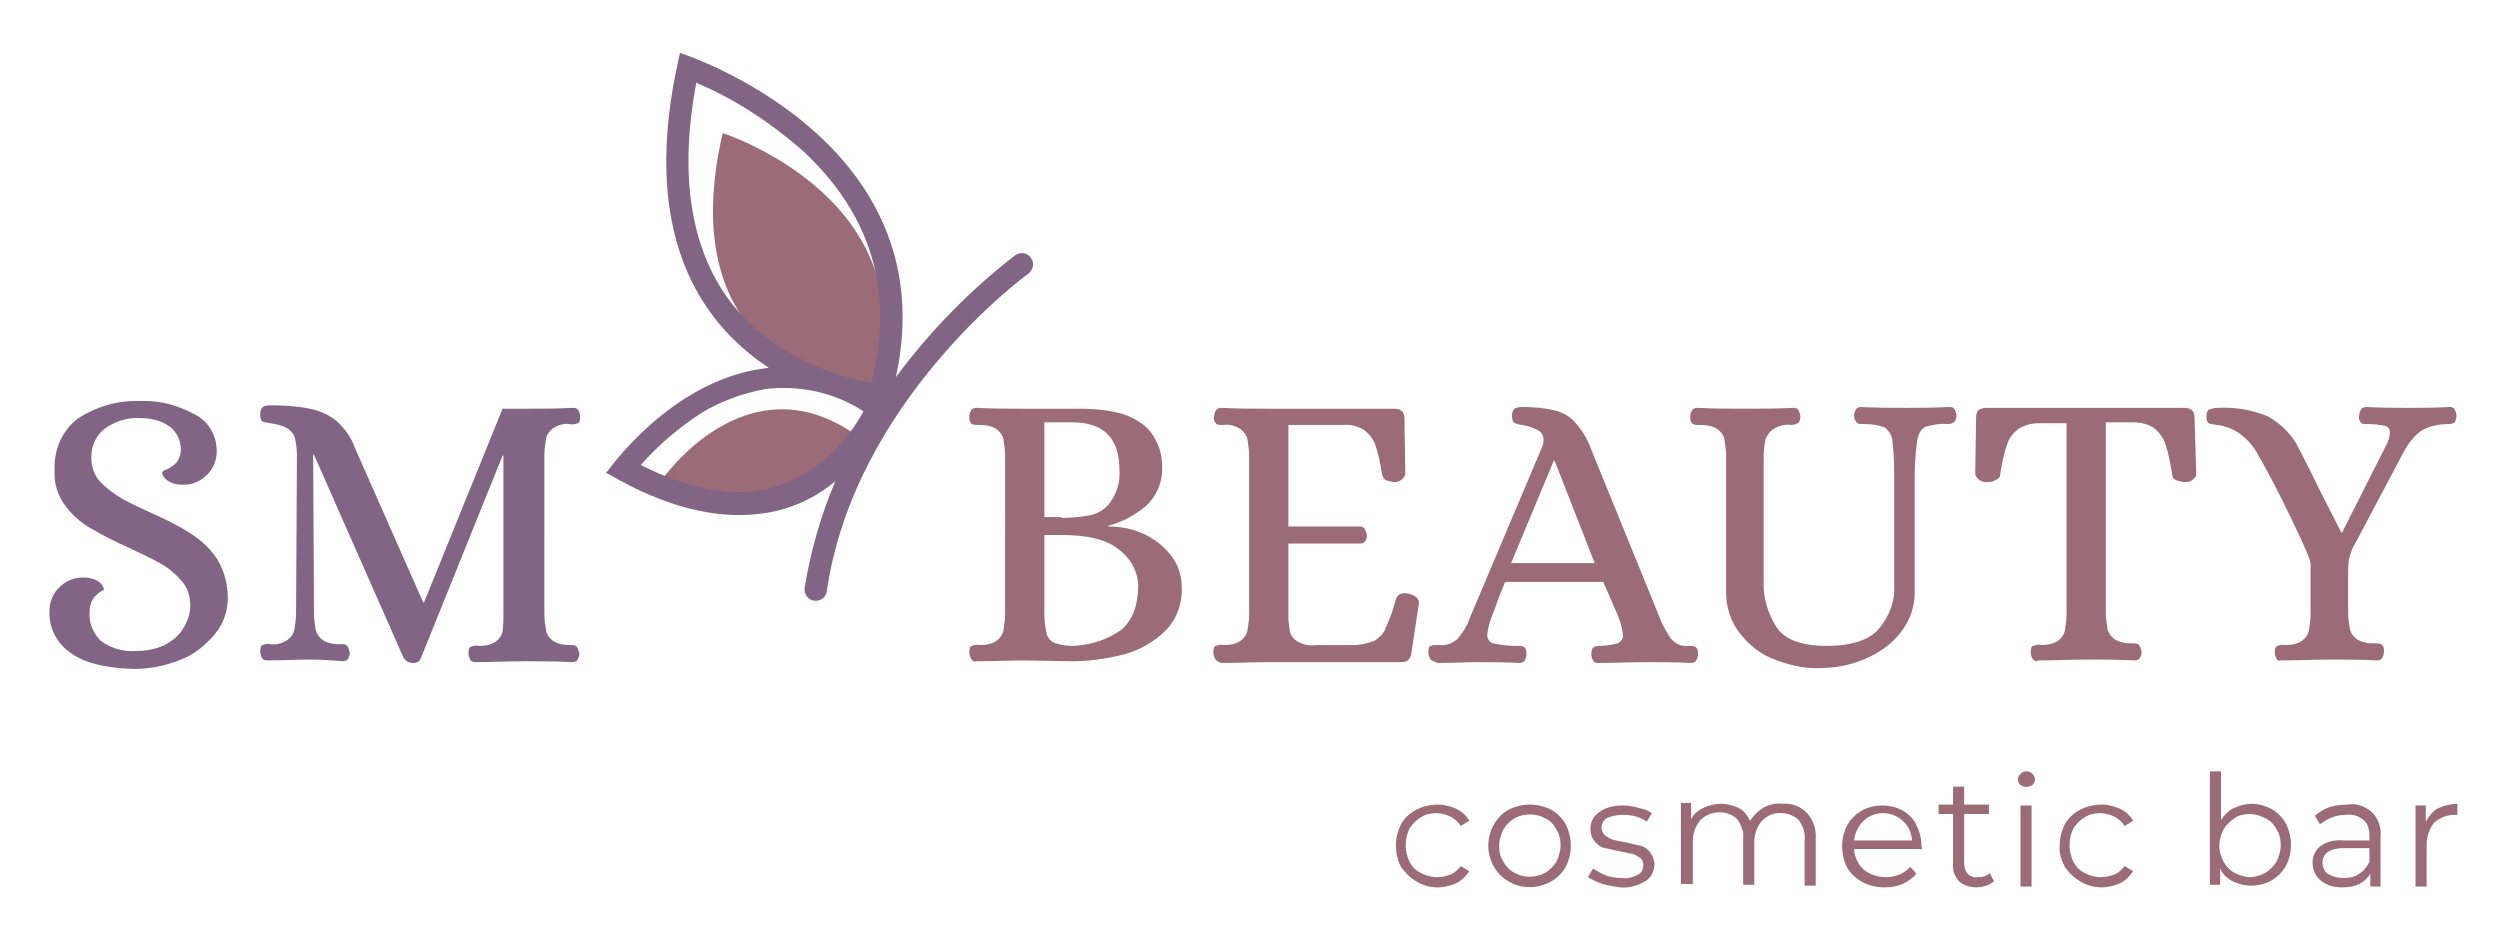 <?xml version="1.0" encoding="utf-8"?>
<!-- Generator: Adobe Illustrator 22.1.0, SVG Export Plug-In . SVG Version: 6.00 Build 0)  -->
<svg version="1.1" id="Layer_1" xmlns="http://www.w3.org/2000/svg" xmlns:xlink="http://www.w3.org/1999/xlink" x="0px" y="0px"
	 viewBox="0 0 293 111" style="enable-background:new 0 0 293 111;" xml:space="preserve">
<style type="text/css">
	.st0{fill:#9B6B78;}
	.st1{fill:#826485;}
</style>
<title>logo skica</title>
<path class="st0" d="M84.7,15.6c0,0,24.7,7.9,17.6,30.2C102.3,45.8,78.1,44.1,84.7,15.6z"/>
<path class="st0" d="M77.6,56.2c0,0,9.8-14.2,22.6-5.3C100.2,50.9,94.4,66,77.6,56.2z"/>
<path class="st1" d="M120.8,30.2c-0.4-0.6-1.2-0.7-1.8-0.3c0,0,0,0,0,0c-5.3,4.1-10,8.9-14,14.3c6.1-28-25.3-38-25.3-38
	c-5,21.2,2.5,31.7,10.4,36.9l-0.7,0.1c-10.8,1.5-18,11.8-18.1,11.9L71,55.4l0.4,0.2c6.5,3.8,12.5,5.3,17.8,4.6l0,0
	c3.2-0.4,6.2-1.7,8.7-3.8c-1.7,4-2.9,8.2-3.6,12.5c-0.1,0.7,0.4,1.4,1.1,1.5c0.1,0,0.2,0,0.4,0c0.6-0.1,1-0.5,1.1-1.1
	c3.2-22.3,23.4-37.1,23.6-37.2C121.1,31.6,121.3,30.8,120.8,30.2C120.8,30.2,120.8,30.2,120.8,30.2z M85.4,35.1
	c-4.5-6.2-5.8-14.7-3.8-25.4c4.5,1.9,8.6,4.6,12.3,7.8c8.2,7.5,11,16.7,8.2,27.4C98.4,44.2,90.5,41.9,85.4,35.1L85.4,35.1z
	 M88.8,57.5c-4.1,0.6-8.7-0.5-13.7-3c2.1-2.4,4.5-4.4,7.1-6.1c2.3-1.4,4.8-2.3,7.5-2.8c4-0.5,8.1,0.4,11.5,2.6
	c-1.4,2.6-4.4,6.7-9.4,8.5C90.8,57.1,89.8,57.4,88.8,57.5L88.8,57.5z"/>
<path class="st1" d="M8.4,76.6c-1.7-1.1-2.7-3-2.6-5c0-1,0.4-2.1,1.2-2.8c0.8-0.8,1.9-1.2,3-1.1c0.6,0,1.2,0.2,1.6,0.5
	c0.3,0.2,0.5,0.5,0.6,0.9c0,0-0.2,0.1-0.5,0.3c-0.3,0.2-0.6,0.5-0.8,0.8c-0.3,0.5-0.4,1-0.4,1.5c-0.1,1.3,0.4,2.5,1.3,3.4
	c1.2,0.9,2.7,1.3,4.1,1.2c1.2,0,2.3-0.2,3.4-0.7c0.9-0.5,1.7-1.1,2.2-2c0.5-0.8,0.8-1.7,0.8-2.6c0-1.1-0.3-2.1-1-2.9
	c-0.7-0.8-1.5-1.5-2.4-2c-1.2-0.7-2.5-1.3-3.8-1.9c-1.6-0.7-3.1-1.5-4.5-2.3c-1.2-0.7-2.2-1.6-3-2.7C6.7,58,6.3,56.5,6.4,55
	c-0.1-2.3,0.9-4.6,2.8-6c2.2-1.4,4.7-2.1,7.3-2c2.2-0.1,4.3,0.5,6.2,1.5c1.7,0.8,2.7,2.5,2.7,4.4c0,1-0.4,2.1-1.2,2.8
	c-0.8,0.8-1.9,1.2-3,1.1c-0.6,0-1.2-0.2-1.6-0.5C19.2,56,19,55.7,19,55.3c0.2-0.1,0.4-0.3,0.6-0.3c0.4-0.2,0.8-0.5,1.1-0.8
	c0.3-0.4,0.5-1,0.5-1.5c0-1.1-0.5-2.1-1.3-2.7c-1-0.7-2.2-1-3.4-1c-1.6-0.1-3.1,0.4-4.3,1.3c-1,0.8-1.5,2-1.5,3.3c0,1,0.3,2,0.9,2.7
	c0.8,0.9,1.8,1.6,2.8,2.2c1.1,0.6,2.2,1.1,3.5,1.7c1.6,0.7,3.2,1.5,4.7,2.5c1.2,0.8,2.2,1.8,2.9,2.9c0.8,1.4,1.2,2.9,1.2,4.5
	c0,1.5-0.5,3-1.5,4.2c-1.1,1.3-2.4,2.4-4,3c-1.7,0.7-3.6,1.1-5.5,1.1C12.6,78.3,10.1,77.8,8.4,76.6z"/>
<path class="st1" d="M47.3,77.1L36.8,53.3h-0.1l0.1,18.6c0,0.7,0.1,1.3,0.2,1.9c0.1,0.5,0.4,0.9,0.8,1.2c0.6,0.4,1.3,0.5,2,0.5H40
	c0.2,0,0.5,0,0.7,0.2c0.1,0.1,0.2,0.4,0.3,0.8c0,0.3-0.1,0.5-0.2,0.7c-0.1,0.2-0.4,0.3-0.6,0.3l-1.2-0.1c-1.4-0.1-2.5-0.1-3.1-0.1
	c-1.1,0-2.6,0.1-4.6,0.1c-0.3,0-0.5-0.1-0.6-0.3c-0.1-0.2-0.2-0.5-0.2-0.7c0-0.5,0.1-0.8,0.3-0.8c0.3-0.1,0.6-0.2,0.9-0.1
	c0.7,0.1,1.4-0.1,2-0.5c0.4-0.3,0.7-0.7,0.8-1.2c0.1-0.6,0.2-1.3,0.2-1.9l0.1-18.6c0-0.7-0.1-1.5-0.3-2.2c-0.2-0.4-0.6-0.8-1-1
	c-0.6-0.3-1.2-0.4-1.8-0.5l-0.6-0.1c-0.2,0-0.4-0.1-0.5-0.3c-0.1-0.2-0.1-0.4-0.1-0.7c0-0.3,0.1-0.6,0.3-0.8c0.3-0.2,0.7-0.2,1-0.2
	c1.5,0,3,0.1,4.5,0.4c1.1,0.2,2.2,0.7,3.1,1.4c1,0.9,1.8,2,2.2,3.2l8,18.1h0.1l9.2-22.7h2.7c1.7,0,3.6,0,5.6-0.1
	c0.3,0,0.5,0.1,0.6,0.3c0.1,0.2,0.2,0.5,0.2,0.7c0,0.5-0.1,0.8-0.3,0.8c-0.3,0.1-0.6,0.2-0.9,0.1c-0.7-0.1-1.4,0.1-2,0.5
	c-0.4,0.3-0.7,0.7-0.8,1.2c-0.1,0.6-0.2,1.3-0.2,1.9V72c0,0.6,0.1,1.3,0.2,1.9c0.1,0.5,0.4,0.9,0.8,1.2c0.6,0.4,1.3,0.5,2,0.5H67
	c0.2,0,0.4,0,0.6,0.2c0.1,0.1,0.2,0.4,0.3,0.8c0,0.3-0.1,0.5-0.2,0.7c-0.1,0.2-0.4,0.3-0.6,0.3c-2-0.1-3.9-0.1-5.6-0.1
	s-3.7,0.1-5.8,0.1c-0.3,0-0.5-0.1-0.6-0.3c-0.1-0.2-0.2-0.5-0.2-0.7c0-0.5,0.1-0.8,0.3-0.8c0.3-0.1,0.6-0.2,0.9-0.1
	c0.7,0,1.4-0.1,2-0.5c0.4-0.3,0.7-0.7,0.8-1.2C59,73.2,59,72.6,59,72V53.4h-0.1l-9.6,23.8c-0.1,0.3-0.4,0.5-0.9,0.5
	C47.9,77.7,47.6,77.5,47.3,77.1z"/>
<path class="st0" d="M113.8,77.2c-0.1-0.2-0.2-0.5-0.2-0.7c0-0.5,0.1-0.8,0.3-0.8c0.3-0.1,0.6-0.2,0.9-0.1c0.7,0,1.4-0.1,2-0.5
	c0.4-0.3,0.7-0.7,0.8-1.2c0.1-0.6,0.2-1.3,0.2-1.9V53.4c0-0.6-0.1-1.3-0.2-1.9c-0.1-0.5-0.4-0.9-0.8-1.2c-0.6-0.4-1.3-0.5-2-0.5
	h-0.3c-0.2,0-0.5,0-0.7-0.2c-0.2-0.2-0.2-0.5-0.2-0.8c0-0.3,0.1-0.5,0.2-0.7c0.1-0.2,0.4-0.3,0.6-0.3c2,0.1,3.9,0.1,5.5,0.1h6.6
	c1.4,0,2.8,0.1,4.2,0.4c1,0.2,2,0.6,2.9,1.2c0.8,0.5,1.5,1.3,1.9,2.2c0.5,0.9,0.7,2,0.7,3c0.1,1.7-0.6,3.4-1.9,4.6
	c-1.3,1.1-2.8,1.9-4.4,2.3v0.1c1.5,0,3,0.3,4.4,1c1.2,0.6,2.3,1.5,3.1,2.6c0.7,1,1.1,2.2,1.1,3.5c0.1,1.9-0.6,3.8-1.9,5.1
	c-1.3,1.3-3,2.3-4.9,2.8c-2,0.5-4,0.8-6.1,0.8l-5.6-0.1c-1.7,0-3.5,0.1-5.6,0.1C114.1,77.6,113.9,77.4,113.8,77.2z M124.4,60.7
	c1.1,0,2.2-0.1,3.3-0.3c1-0.2,1.8-0.7,2.4-1.5c0.8-1.1,1.2-2.4,1.1-3.8c0-3.7-1.8-5.6-5.5-5.6h-3.3v11.1H124.4z M131.3,73.9
	c1.4-1.1,2.1-2.9,2.1-5.4c-0.1-1.7-1-3.2-2.4-4.2c-1.4-1.1-3.6-1.6-6.7-1.6h-1.9v9.3c0,0.8,0.1,1.6,0.3,2.4c0.2,0.5,0.5,0.8,1,1
	c0.7,0.2,1.4,0.3,2.1,0.3C127.8,75.6,129.7,75,131.3,73.9z"/>
<path class="st0" d="M142.4,77.2c-0.1-0.2-0.2-0.5-0.2-0.7c0-0.5,0.1-0.8,0.3-0.8c0.3-0.1,0.6-0.2,0.9-0.1c0.7,0,1.4-0.1,2-0.5
	c0.4-0.3,0.7-0.7,0.8-1.2c0.1-0.6,0.2-1.3,0.2-1.9V53.4c0-0.6-0.1-1.3-0.2-1.9c-0.1-0.5-0.4-0.9-0.8-1.2c-0.6-0.4-1.3-0.6-2-0.5
	h-0.3c-0.2,0-0.5,0-0.6-0.2c-0.2-0.2-0.3-0.5-0.2-0.8c0-0.3,0.1-0.5,0.2-0.7c0.1-0.2,0.4-0.3,0.6-0.3c2.1,0.1,3.9,0.1,5.6,0.1h14.7
	c0.8,0,1.2,0.4,1.2,1.1l0.1,6.5c0,0.3-0.2,0.5-0.4,0.7c-0.3,0.2-0.5,0.3-0.8,0.3c-0.3,0-0.7-0.1-1-0.2c-0.3-0.1-0.4-0.4-0.5-0.6
	c-0.2-1.2-0.4-2.4-0.8-3.5c-0.2-0.7-0.7-1.3-1.3-1.8c-0.7-0.4-1.6-0.7-2.4-0.6H151v11.9h8.5c0.2,0,0.4,0.2,0.5,0.4
	c0.1,0.2,0.2,0.5,0.2,0.7c0,0.2-0.1,0.5-0.2,0.6c-0.1,0.2-0.3,0.3-0.5,0.3H151v8.8c0,0.5,0.1,1,0.2,1.6c0.1,0.4,0.4,0.8,0.9,1.1
	c0.7,0.4,1.4,0.5,2.2,0.4h4.3c0.9,0,1.7-0.2,2.5-0.5c0.6-0.4,1.1-0.9,1.3-1.5c0.5-1.1,0.9-2.2,1.2-3.4c0.2-0.6,0.8-0.8,1.6-0.6
	c0.3,0.1,0.6,0.2,0.8,0.4c0.2,0.2,0.3,0.4,0.3,0.7l-0.9,5.9c0,0.3-0.2,0.6-0.4,0.8c-0.3,0.2-0.6,0.2-0.9,0.2h-15.4
	c-1.7,0-3.6,0.1-5.6,0.1C142.7,77.5,142.5,77.4,142.4,77.2z"/>
<path class="st0" d="M167.6,77.2c-0.1-0.2-0.2-0.5-0.2-0.7c0-0.5,0.1-0.8,0.3-0.8c0.2-0.1,0.4-0.1,0.6-0.1h0.4
	c0.8,0.1,1.5-0.2,2.1-0.7c0.4-0.5,0.8-1,1.1-1.6c0.3-0.6,0.4-1,0.5-1.2l8.2-19.4c0.2-0.4,0.3-0.7,0.3-1.1c0-0.5-0.2-1-0.7-1.2
	c-0.6-0.3-1.2-0.5-1.8-0.6c-0.3,0-0.7-0.1-1-0.3c-0.1-0.1-0.2-0.4-0.2-0.8c0-0.3,0.1-0.6,0.3-0.8c0.3-0.2,0.7-0.2,1-0.2
	c1.2,0,2.5,0.1,3.7,0.4c0.9,0.2,1.8,0.7,2.4,1.4c0.8,0.9,1.5,2,1.9,3.2l7.9,19.4c0.3,0.9,0.8,1.8,1.4,2.7c0.5,0.6,1.2,1,2,0.9h0.3
	c0.2,0,0.5,0,0.7,0.2c0.2,0.2,0.2,0.5,0.2,0.8c0,0.3-0.1,0.5-0.2,0.7c-0.1,0.2-0.4,0.3-0.6,0.3c-2-0.1-3.7-0.1-5.1-0.1
	c-1.9,0-3.8,0.1-5.8,0.1c-0.3,0-0.5-0.1-0.6-0.3c-0.1-0.2-0.2-0.5-0.2-0.7c0-0.4,0.1-0.7,0.2-0.8c0.2-0.1,0.4-0.2,0.6-0.2
	c0.8,0,1.5-0.1,2.3-0.3c0.4-0.2,0.7-0.6,0.6-1.1c-0.1-0.8-0.3-1.5-0.6-2.2l-1.7-3.9h-11.5c-0.8,1.9-1.2,3.1-1.3,3.4
	c-0.1,0.2-0.1,0.3-0.2,0.5c-0.3,0.7-0.5,1.5-0.6,2.3c0,0.5,0.3,0.9,0.7,1c0.9,0.2,1.8,0.3,2.7,0.3h0.3c0.2,0,0.5,0,0.7,0.2
	c0.2,0.2,0.2,0.5,0.2,0.8c0,0.3-0.1,0.5-0.2,0.7c-0.1,0.2-0.4,0.3-0.6,0.3c-2-0.1-3.7-0.1-5.1-0.1c-1,0-2.5,0.1-4.5,0.1
	C168,77.5,167.7,77.4,167.6,77.2z M177.1,66h9.8l-4.7-12h-0.1L177.1,66z"/>
<path class="st0" d="M207.5,77.1c-1.6-0.7-2.9-1.9-3.9-3.3c-0.9-1.3-1.3-2.9-1.3-4.4v-16c0-0.6-0.1-1.3-0.2-1.9
	c-0.1-0.5-0.4-0.9-0.8-1.2c-0.6-0.4-1.3-0.5-2-0.5H199c-0.2,0-0.5,0-0.7-0.2c-0.2-0.2-0.2-0.5-0.2-0.8c0-0.3,0.1-0.5,0.2-0.7
	c0.1-0.2,0.4-0.3,0.6-0.3c2,0.1,3.8,0.1,5.5,0.1c1.9,0,3.9,0,5.8-0.1c0.3,0,0.5,0.1,0.6,0.3c0.1,0.2,0.2,0.5,0.2,0.7
	c0,0.4-0.1,0.7-0.3,0.8c-0.2,0.1-0.4,0.2-0.7,0.2c-0.8-0.1-1.5,0.1-2.2,0.5c-0.4,0.3-0.7,0.7-0.9,1.2c-0.1,0.7-0.2,1.3-0.2,2v14.6
	c-0.1,1.9,0.5,3.8,1.5,5.4c1,1.5,3,2.2,5.9,2.2s5-0.7,6.1-2c1.2-1.4,1.9-3.2,1.8-5V56.3c0-1.5,0-3-0.2-4.5c0-0.7-0.4-1.3-0.9-1.7
	c-0.8-0.3-1.6-0.4-2.4-0.4h-0.3c-0.2,0-0.4,0-0.6-0.2c-0.2-0.2-0.3-0.5-0.3-0.8c0-0.3,0.1-0.5,0.2-0.7c0.1-0.2,0.4-0.3,0.6-0.3
	c2,0.1,3.8,0.1,5.2,0.1s3.2,0,5.2-0.1c0.3,0,0.5,0.1,0.6,0.3c0.1,0.2,0.2,0.5,0.2,0.7c0,0.3-0.1,0.6-0.3,0.8
	c-0.2,0.1-0.4,0.2-0.7,0.2c-0.9-0.1-1.8,0.1-2.6,0.3c-0.6,0.3-0.9,0.9-1,1.6c-0.2,1.4-0.3,2.9-0.3,4.4v13c0.1,1.9-0.5,3.7-1.7,5.2
	c-1.1,1.4-2.6,2.4-4.3,3.1c-1.7,0.7-3.4,1-5.2,1C211.5,78.4,209.4,77.9,207.5,77.1z"/>
<path class="st0" d="M238.2,77.2c-0.1-0.2-0.2-0.5-0.2-0.7c0-0.5,0.1-0.8,0.3-0.8c0.3-0.1,0.6-0.2,0.9-0.1c0.7,0,1.4-0.1,2-0.5
	c0.4-0.3,0.7-0.7,0.8-1.2c0.1-0.6,0.2-1.3,0.2-1.9V49.6H239c-0.9,0-1.7,0.2-2.5,0.7c-0.6,0.5-1.1,1.1-1.3,1.9
	c-0.4,1.1-0.6,2.3-0.8,3.5c0,0.3-0.2,0.4-0.6,0.6c-0.3,0.2-0.7,0.2-1.1,0.2c-0.3,0-0.5-0.1-0.8-0.3c-0.2-0.2-0.4-0.4-0.4-0.7
	l0.1-6.6c0-0.8,0.4-1.1,1.3-1.1H256c0.8,0,1.2,0.4,1.2,1.1l0.2,6.6c0,0.3-0.1,0.5-0.4,0.7c-0.2,0.2-0.5,0.3-0.8,0.3
	c-0.4,0-0.7-0.1-1.1-0.2c-0.3-0.1-0.5-0.3-0.5-0.6c-0.2-1.2-0.4-2.4-0.8-3.6c-0.2-0.7-0.7-1.4-1.3-1.9c-0.7-0.5-1.6-0.7-2.5-0.7
	h-3.2v22.3c0,0.6,0.1,1.3,0.2,1.9c0.1,0.5,0.4,0.9,0.8,1.2c0.6,0.4,1.3,0.5,2,0.5h0.3c0.2,0,0.4,0,0.6,0.2c0.1,0.1,0.2,0.4,0.3,0.8
	c0,0.3-0.1,0.5-0.2,0.7c-0.1,0.2-0.4,0.3-0.6,0.3c-2-0.1-3.8-0.1-5.5-0.1c-1.9,0-3.8,0.1-5.8,0.1C238.6,77.6,238.4,77.4,238.2,77.2z
	"/>
<path class="st0" d="M266.8,77.2c-0.1-0.2-0.2-0.5-0.2-0.7c0-0.5,0.1-0.7,0.3-0.8c0.3-0.1,0.6-0.2,0.9-0.1c0.7,0,1.4-0.1,2-0.5
	c0.4-0.3,0.7-0.7,0.8-1.2c0.1-0.6,0.2-1.3,0.2-1.9v-5.9c0-0.5-0.8-2.3-2.3-5.4c-1.5-3.1-2.8-5.6-3.8-7.3c-0.5-1-1.2-1.8-2.1-2.5
	c-0.8-0.6-1.8-1-2.8-1.1l-0.6-0.1c-0.2,0-0.4-0.1-0.5-0.3c-0.1-0.2-0.1-0.4-0.1-0.7c0-0.3,0.1-0.6,0.3-0.7c0.3-0.1,0.6-0.2,1-0.2
	c2-0.1,4,0.2,5.9,1c1.6,0.9,2.9,2.2,3.7,3.9c0.5,1,1.3,2.5,2.2,4.4c1.4,2.8,2.3,4.5,2.7,5.3h0.1l5.2-10.3c0.2-0.4,0.4-0.9,0.4-1.4
	c0-0.4-0.2-0.7-0.6-0.8c-0.6-0.1-1.3-0.2-1.9-0.2h-0.3c-0.2,0-0.5,0-0.6-0.2c-0.2-0.2-0.3-0.5-0.2-0.8c0-0.3,0.1-0.5,0.2-0.7
	c0.1-0.2,0.4-0.3,0.6-0.3c2,0.1,3.7,0.1,5.1,0.1c1.2,0,2.7,0,4.7-0.1c0.3,0,0.5,0.1,0.6,0.3c0.1,0.2,0.2,0.5,0.2,0.7
	c0,0.3-0.1,0.6-0.2,0.8c-0.2,0.1-0.4,0.2-0.7,0.2c-1.1,0-2.1,0.2-3.1,0.7c-0.9,0.6-1.6,1.5-2.1,2.4l-5.3,10
	c-0.1,0.2-0.3,0.6-0.6,1.1c-0.3,0.5-0.4,1-0.6,1.6c-0.1,0.6-0.1,1.2-0.1,1.8v4.5c0,0.6,0.1,1.3,0.2,1.9c0.1,0.5,0.4,0.9,0.8,1.2
	c0.6,0.4,1.3,0.5,2,0.5h0.3c0.2,0,0.5,0,0.7,0.2c0.2,0.2,0.2,0.5,0.2,0.8c0,0.3-0.1,0.5-0.2,0.7c-0.1,0.2-0.3,0.3-0.6,0.3
	c-2-0.1-3.9-0.1-5.6-0.1s-3.8,0.1-5.8,0.1C267.2,77.5,266.9,77.4,266.8,77.2z"/>
<path class="st0" d="M166,103.3c-0.7-0.4-1.3-1-1.8-1.7c-0.4-0.8-0.6-1.6-0.6-2.5c0-0.9,0.2-1.7,0.6-2.5c0.4-0.7,1-1.3,1.8-1.7
	c0.8-0.4,1.6-0.6,2.5-0.6c0.8,0,1.5,0.2,2.2,0.5c0.6,0.3,1.2,0.8,1.5,1.4l-1,0.6c-0.3-0.5-0.7-0.8-1.2-1.1c-0.5-0.2-1-0.4-1.6-0.4
	c-0.6,0-1.3,0.1-1.9,0.5c-0.5,0.3-1,0.8-1.3,1.3c-0.6,1.2-0.6,2.7,0,3.9c0.3,0.6,0.7,1,1.3,1.3c0.6,0.3,1.2,0.5,1.9,0.5
	c0.5,0,1.1-0.1,1.6-0.3c0.5-0.2,0.9-0.6,1.2-1l1,0.6c-0.4,0.6-0.9,1.1-1.5,1.4c-0.7,0.3-1.4,0.5-2.2,0.5
	C167.6,104,166.8,103.8,166,103.3z"/>
<path class="st0" d="M176.8,103.3c-0.7-0.4-1.3-1-1.7-1.7c-0.9-1.6-0.9-3.4,0-5c0.4-0.7,1-1.3,1.7-1.7c1.6-0.8,3.4-0.8,5,0
	c0.7,0.4,1.3,1,1.7,1.7c0.8,1.6,0.8,3.4,0,5c-0.4,0.7-1,1.3-1.7,1.7C180.2,104.2,178.3,104.2,176.8,103.3z M181.1,102.3
	c0.5-0.3,1-0.8,1.3-1.3c0.3-0.6,0.5-1.3,0.5-1.9c0-0.7-0.1-1.3-0.5-1.9c-0.3-0.6-0.7-1-1.3-1.3c-1.1-0.6-2.5-0.6-3.6,0
	c-0.5,0.3-1,0.8-1.3,1.3c-0.3,0.6-0.5,1.3-0.5,1.9c0,0.7,0.1,1.3,0.5,1.9c0.3,0.5,0.7,1,1.3,1.3
	C178.6,102.9,179.9,102.9,181.1,102.3z"/>
<path class="st0" d="M187.8,103.6c-0.6-0.2-1.2-0.5-1.7-0.8l0.6-1c0.5,0.3,1,0.6,1.5,0.8c0.6,0.2,1.2,0.3,1.9,0.3
	c0.7,0.1,1.3-0.1,1.9-0.4c0.4-0.2,0.6-0.7,0.6-1.1c0-0.3-0.1-0.6-0.3-0.8c-0.3-0.2-0.6-0.4-0.9-0.5c-0.5-0.1-0.9-0.2-1.4-0.3
	c-0.6-0.1-1.3-0.3-1.9-0.4c-0.5-0.1-0.9-0.4-1.2-0.8c-0.4-0.4-0.5-1-0.5-1.5c0-0.8,0.4-1.5,1-1.9c0.8-0.6,1.8-0.8,2.8-0.8
	c0.6,0,1.2,0.1,1.9,0.3c0.5,0.1,1.1,0.3,1.5,0.6l-0.6,1c-0.8-0.6-1.8-0.8-2.8-0.8c-0.6,0-1.3,0.1-1.9,0.4c-0.4,0.2-0.6,0.7-0.6,1.1
	c0,0.3,0.1,0.6,0.4,0.9c0.3,0.2,0.6,0.4,0.9,0.5c0.4,0.1,0.8,0.2,1.4,0.3c0.6,0.1,1.2,0.3,1.8,0.4c0.5,0.1,0.9,0.4,1.2,0.8
	c0.3,0.4,0.5,0.9,0.5,1.4c0,0.8-0.4,1.6-1.1,2c-0.9,0.5-1.9,0.8-2.9,0.7C189.3,103.9,188.5,103.8,187.8,103.6z"/>
<path class="st0" d="M211.8,95.3c0.7,0.8,1.1,1.9,1,3v5.5h-1.3v-5.4c0.1-0.8-0.2-1.6-0.7-2.3c-0.5-0.5-1.3-0.8-2-0.8
	c-0.9-0.1-1.7,0.3-2.3,0.9c-0.6,0.7-0.9,1.6-0.9,2.5v5h-1.3v-5.4c0.1-0.8-0.2-1.6-0.7-2.3c-0.5-0.5-1.3-0.8-2-0.8
	c-0.9,0-1.7,0.3-2.3,0.9c-0.6,0.7-0.9,1.6-0.9,2.5v5H197v-9.5h1.2V96c0.3-0.6,0.8-1,1.4-1.3c0.6-0.3,1.4-0.5,2.1-0.5
	c0.7,0,1.4,0.2,2.1,0.5c0.6,0.3,1,0.9,1.3,1.5c0.4-0.6,0.9-1.1,1.5-1.5c0.7-0.4,1.5-0.6,2.3-0.5C210,94.1,211,94.5,211.8,95.3z"/>
<path class="st0" d="M225.3,99.5h-8c0,0.9,0.5,1.8,1.1,2.4c0.7,0.6,1.7,0.9,2.6,0.9c0.6,0,1.1-0.1,1.6-0.3c0.5-0.2,0.9-0.5,1.3-0.9
	l0.7,0.8c-0.4,0.5-1,0.9-1.6,1.2c-0.7,0.3-1.4,0.4-2.1,0.4c-0.9,0-1.8-0.2-2.6-0.6c-0.7-0.4-1.4-1-1.8-1.7c-0.4-0.8-0.6-1.6-0.6-2.5
	c0-0.9,0.2-1.7,0.6-2.5c0.4-0.7,1-1.3,1.7-1.7c0.7-0.4,1.6-0.6,2.4-0.6c0.8,0,1.7,0.2,2.4,0.6c0.7,0.4,1.3,1,1.6,1.7
	c0.4,0.8,0.6,1.6,0.6,2.5L225.3,99.5z M218.4,96.2c-0.6,0.6-1,1.4-1.1,2.3h6.8c-0.1-0.9-0.4-1.7-1.1-2.3
	C221.7,95,219.7,95,218.4,96.2z"/>
<path class="st0" d="M233.7,103.3c-0.3,0.2-0.6,0.4-0.9,0.5c-0.4,0.1-0.7,0.2-1.1,0.2c-0.8,0-1.5-0.2-2.1-0.7
	c-0.5-0.6-0.8-1.3-0.7-2.1v-5.8h-1.7v-1.1h1.7v-2.1h1.3v2.1h2.9v1.1h-2.9v5.7c0,0.5,0.1,0.9,0.4,1.3c0.3,0.3,0.8,0.5,1.2,0.4
	c0.3,0,0.5,0,0.8-0.1c0.2-0.1,0.5-0.2,0.6-0.4L233.7,103.3z"/>
<path class="st0" d="M236.8,92c-0.4-0.4-0.4-0.9,0-1.3c0,0,0,0,0,0c0.2-0.2,0.4-0.3,0.7-0.3c0.3,0,0.5,0.1,0.7,0.3
	c0.2,0.2,0.3,0.4,0.3,0.6c0,0.3-0.1,0.5-0.3,0.7C237.7,92.3,237.2,92.3,236.8,92z M236.8,94.4h1.3v9.5h-1.3L236.8,94.4z"/>
<path class="st0" d="M243.8,103.3c-0.7-0.4-1.3-1-1.8-1.7c-0.4-0.8-0.7-1.6-0.6-2.5c0-0.9,0.2-1.7,0.6-2.5c0.4-0.7,1-1.3,1.8-1.7
	c0.8-0.4,1.6-0.6,2.5-0.6c0.8,0,1.5,0.2,2.2,0.5c0.6,0.3,1.2,0.8,1.5,1.4l-1,0.6c-0.3-0.5-0.7-0.8-1.2-1.1c-0.5-0.2-1-0.4-1.6-0.4
	c-0.6,0-1.3,0.1-1.9,0.5c-0.5,0.3-1,0.8-1.3,1.3c-0.6,1.2-0.6,2.7,0,3.9c0.3,0.6,0.7,1,1.3,1.3c0.6,0.3,1.2,0.5,1.9,0.5
	c0.5,0,1.1-0.1,1.6-0.3c0.5-0.2,0.9-0.6,1.2-1l1,0.6c-0.4,0.6-0.9,1.1-1.5,1.4c-0.7,0.3-1.4,0.5-2.2,0.5
	C245.5,104,244.6,103.8,243.8,103.3z"/>
<path class="st0" d="M266.2,94.8c0.7,0.4,1.3,1,1.7,1.7c0.4,0.8,0.6,1.6,0.6,2.5c0,0.9-0.2,1.7-0.6,2.5c-0.4,0.7-1,1.3-1.7,1.7
	c-0.7,0.4-1.6,0.6-2.4,0.6c-0.7,0-1.5-0.2-2.1-0.5c-0.6-0.3-1.2-0.8-1.5-1.5v1.9h-1.2V90.4h1.3v5.7c0.4-0.6,0.9-1.1,1.5-1.4
	c0.7-0.3,1.4-0.5,2.1-0.5C264.6,94.2,265.4,94.4,266.2,94.8z M265.5,102.3c0.5-0.3,1-0.8,1.3-1.3c0.3-0.6,0.5-1.3,0.5-1.9
	c0-0.7-0.1-1.3-0.5-1.9c-0.3-0.6-0.7-1-1.3-1.3c-0.6-0.3-1.2-0.5-1.8-0.5c-0.6,0-1.3,0.1-1.8,0.5c-0.5,0.3-1,0.8-1.3,1.3
	c-0.3,0.6-0.5,1.3-0.5,1.9c0,0.7,0.2,1.3,0.5,1.9c0.3,0.5,0.7,1,1.3,1.3c0.6,0.3,1.2,0.5,1.8,0.5
	C264.3,102.8,264.9,102.6,265.5,102.3z"/>
<path class="st0" d="M278,95.2c0.7,0.7,1.1,1.7,1,2.8v5.9h-1.2v-1.5c-0.3,0.5-0.7,0.9-1.3,1.2c-0.6,0.3-1.3,0.4-2,0.4
	c-0.9,0-1.8-0.2-2.5-0.8c-1.1-0.9-1.3-2.6-0.4-3.7c0.1-0.1,0.2-0.2,0.3-0.3c0.8-0.6,1.8-0.8,2.8-0.7h3v-0.6c0-0.7-0.2-1.4-0.7-1.8
	c-0.6-0.5-1.3-0.7-2-0.6c-0.6,0-1.2,0.1-1.7,0.3c-0.5,0.2-1,0.5-1.4,0.8l-0.6-1c0.5-0.4,1.1-0.8,1.7-1c0.7-0.2,1.4-0.3,2.1-0.3
	C276.2,94.1,277.2,94.5,278,95.2z M276.5,102.4c0.5-0.3,0.9-0.8,1.2-1.4v-1.6h-3c-1.6,0-2.5,0.6-2.5,1.7c0,0.5,0.2,1,0.6,1.3
	c0.5,0.3,1.1,0.5,1.8,0.5C275.3,102.9,276,102.8,276.5,102.4L276.5,102.4z"/>
<path class="st0" d="M285.8,94.7c0.7-0.3,1.5-0.5,2.2-0.5v1.3h-0.3c-0.9,0-1.7,0.3-2.4,0.9c-0.6,0.7-0.9,1.7-0.9,2.6v4.9h-1.3v-9.5
	h1.2v1.9C284.7,95.6,285.2,95,285.8,94.7z"/>
</svg>
